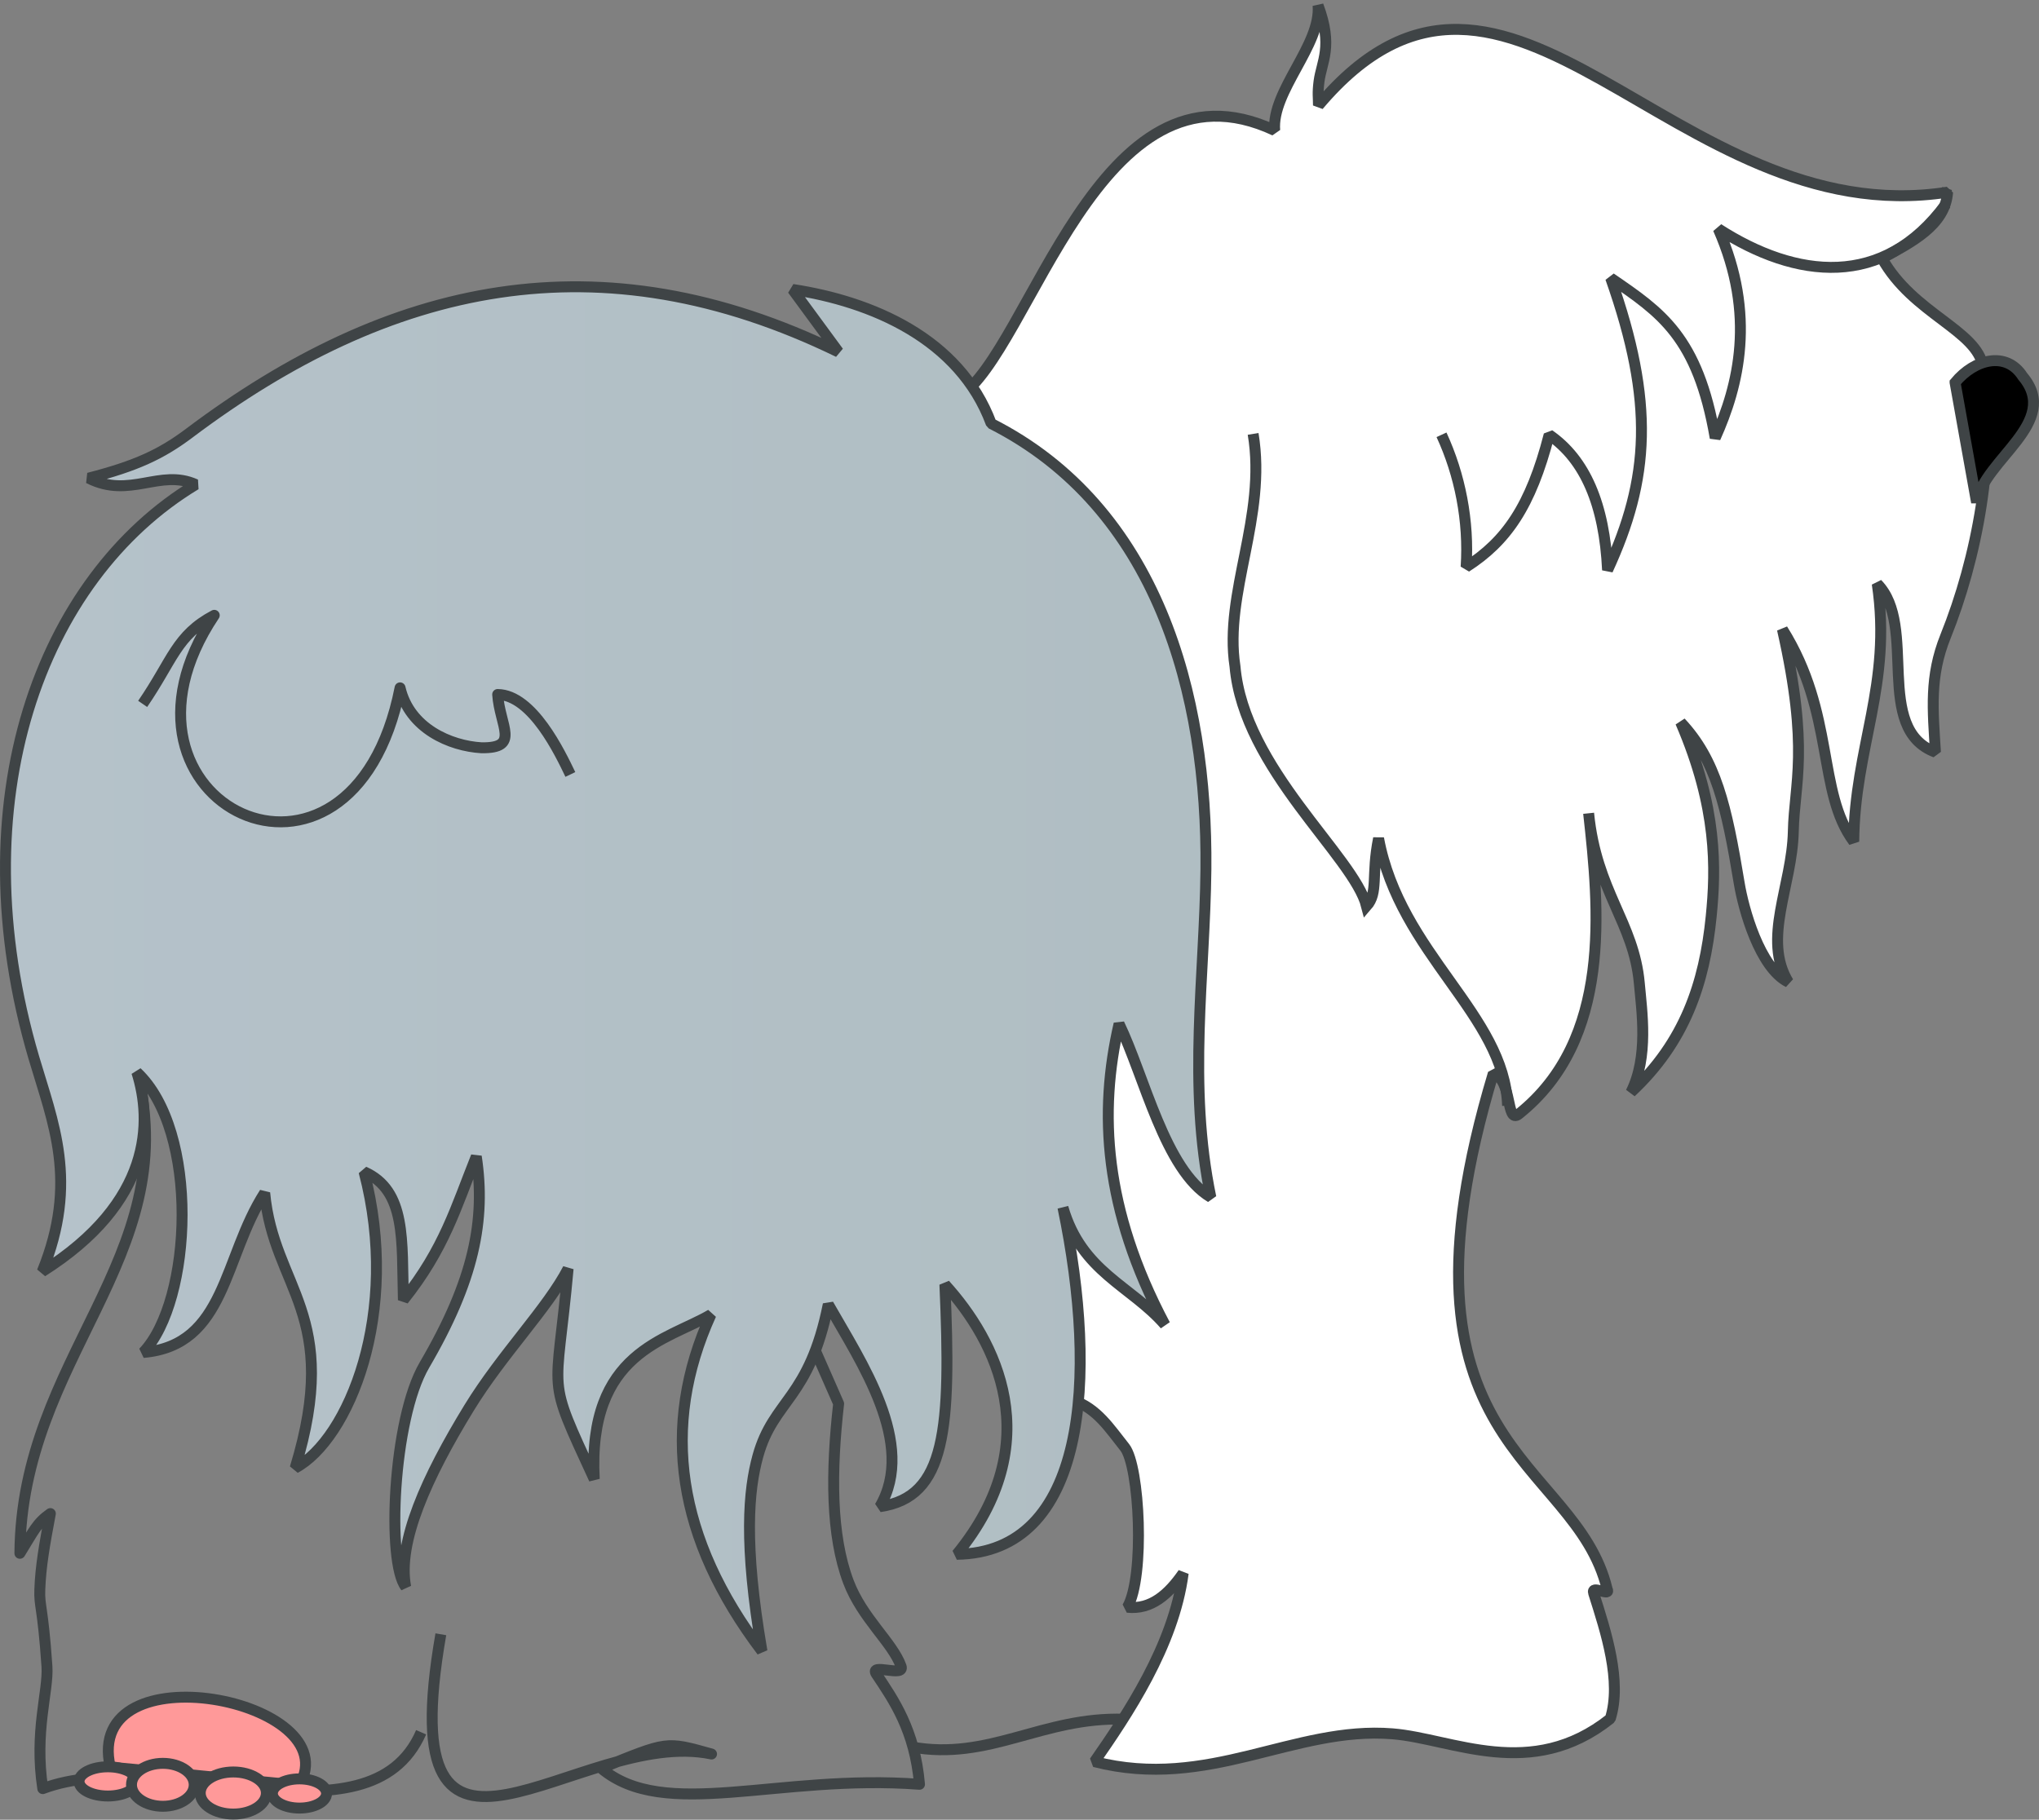 <?xml version="1.0"?>
<svg
    xmlns:rdf="http://www.w3.org/1999/02/22-rdf-syntax-ns#"
    xmlns="http://www.w3.org/2000/svg"
    xmlns:cc="http://web.resource.org/cc/"
    xmlns:xlink="http://www.w3.org/1999/xlink"
    xmlns:dc="http://purl.org/dc/elements/1.1/"
    xmlns:svg="http://www.w3.org/2000/svg"
    xmlns:inkscape="http://www.inkscape.org/namespaces/inkscape"
    xmlns:sodipodi="http://sodipodi.sourceforge.net/DTD/sodipodi-0.dtd"
    xmlns:ns1="http://sozi.baierouge.fr"
    id="svg2557"
    viewBox="0 0 466.5 416.43"
    version="1.0"
  >
  <rect x="0" y="0" width="466.5" height="416.43" fill="#808080" stroke="none"/>
  <defs
      id="defs2559"
    >
    <linearGradient
        id="linearGradient2505"
        y2="135.34"
        gradientUnits="userSpaceOnUse"
        x2="125.66"
        gradientTransform="matrix(3.543 0 0 3.543 7.081 34.761)"
        y1="135.34"
        x1="49.65"
      >
      <stop
          id="stop9"
          stop-color="#b5c2ca"
          offset="0"
      />
      <stop
          id="stop11"
          stop-color="#b0bec3"
          offset="1"
      />
    </linearGradient
    >
  </defs
  >
  <g
      id="layer1"
      transform="translate(-183.89 -298.43)"
    >
    <path
        id="_54864744"
        d="m577.2 351.86c17.05 0.34 39.17 5.1 51.5-9.19l0.35 0.11c-0.79 4.65-4.16 8.45-8.69 10.57-13.38 6.26-28.61 5.08-43.16 5.85v-7.34z"
        stroke="#3f4446"
        stroke-width="2.5"
        fill-rule="evenodd"
    />
    <path
        id="path17"
        fill="none"
        d="m577.2 355.53c9.44 0 19.38-0.47 28.82-0.47 7.95 0 20.37-4.75 22.86-12.33"
    />
    <path
        id="_54818936"
        d="m552.54 358.97c6.87 1.68 12.38 7.96 15.94 13.86 4.72 7.85 7.6 16.45 8.05 25.38h-0.56c-4.01-9.89-9.63-20.79-17.66-28.06-1.17-1.05-5.4-2.72-6.16-3.91l0.39 0.07v-7.34z"
        stroke="#3f4446"
        stroke-width="2.5"
        fill-rule="evenodd"
    />
    <path
        id="path21"
        fill="none"
        d="m552.54 362.64c0.95 0 2.37 0.95 3.32 1.43 1.42 0.47 3.79 2.84 4.74 3.79 0.48 0.47 1.42 1.9 1.9 2.37 2.84 2.37 4.74 5.69 6.16 9.01 2.85 6.16 7.59 11.85 7.59 18.97"
    />
    <path
        id="_54833016"
        d="m579.92 350.31c1.16 12.04 5.44 23.99 1.24 36.16l-5.65 9.88-0.41-0.08c0.64-4.16 2.71-8.4 2.85-12.62l-5.37-33.34h7.34z"
        stroke="#3f4446"
        stroke-width="2.5"
        fill-rule="evenodd"
    />
    <path
        id="path25"
        fill="none"
        d="m576.25 350.31c0 5.22 2.37 9.49 3.32 14.23s0.47 11.85 0.47 17.07c0 6.64-3.79 9.48-4.74 14.7"
    />
    <path
        id="path27"
        stroke-linejoin="bevel"
        d="m403.3 389.27l26.01 229.57c5.62 1.88 8.5 6.55 11.9 10.79 3.41 4.25 4.67 29.57 0.61 36.61 5.44 0.59 9.41-2.94 12.77-7.8-2.15 16.64-12.96 32.57-20.29 43.13 26.16 6.69 45.56-8.21 68.22-6.37 13.62 1.11 31.65 10.99 49.79-3.47 2.68-8.54-0.97-19.78-3.81-28.72-0.66-2.06 4.04 1.01 3.08-0.96-7.3-30.27-51.81-32.12-26.04-117.97 4.41 1.34 2.86 11.65 5.79 9.32 21.47-17.09 18.43-47.05 16.02-68.85 1.78 17.92 10.35 24.93 11.6 38.91 0.56 6.36 2.17 16.79-1.92 24.93 12.32-11.47 16.83-24.91 18.36-40.23 1.09-10.9 1.46-24.84-6.99-44.44 8.08 8.61 10.48 19.1 13.4 36.81 0.97 5.9 4.69 19.43 11.25 22.65-6.04-9.88 0.86-22.05 1.13-34.47 0.23-11.02 3.74-18.69-2.49-46.26 12.09 19.29 7.88 37.23 16.32 48.58 0.16-21.65 8.79-35.87 5.37-59 9.41 9.56-0.98 33.19 13.32 38.53-0.6-9.74-1.39-17.3 2.31-26.5 7.15-17.76 11.73-41.4 8.6-61.6-1.31-8.5-16.05-12.18-23.13-24.9 6.66-3.7 14.48-7.52 15-15.15-62.93 9.7-100.23-71.69-143.94-19.84 0-1.9-0.23-2.75 0.13-5.52 0.59-4.52 3.29-8-0.22-17.37 0.75 9.04-10.68 19.57-9.92 28.6-40.37-18.95-55.76 50.45-72.23 60.99z"
        fill-rule="evenodd"
        stroke="#3f4446"
        stroke-width="2.5"
        fill="#fff"
    />
    <path
        id="path29"
        stroke-linejoin="round"
        d="m280.24 694.84c-11.94 27.47-59.48 2.69-86.56 12.9-2.02-13.02 1.34-22.34 0.95-27.99-0.96-13.96-1.78-13.59-1.63-17.59 0.2-5.35 1.07-10.22 2.41-17.36-3.16 2.22-3.83 4.05-6.97 9.09 0.3-44.77 37.12-67.4 26.99-109.52l-14.77-16.08 163.56 65.1 11.54 26.25c-1.77 15.67-1.79 30.11 2.25 40.8 3.14 8.31 10.06 13.83 12.03 19.29 0.97 2.66-7.43-0.87-5.64 1.81 3.94 5.9 8.8 12.84 9.86 25.21-32.45-2.44-58.35 8.54-72.82-3.67 15.23-6.17 14.68-6.21 25.24-3.26-30.5-6.43-73.7 40.18-61.93-27.4"
        stroke="#3f4446"
        stroke-width="2.5"
        fill="none"
    />
    <path
        id="path31"
        stroke-linejoin="bevel"
        d="m410.67 395.36c-7.27-19.57-27.55-27.97-45.45-30.69l10.5 14.3c-54.63-26.6-102.7-15.92-148.55 18.6-6.4 4.81-12.16 7.49-23.01 10.28 9.43 4.79 16.34-2.23 24.51 1.46-35.64 21.5-54.26 72.73-37.03 131.18 4.39 14.89 10.27 28.34 1.91 48.93 25.24-15.92 25.18-34.39 21.64-45.62 14.38 13.43 12.76 52.3 1.47 64.13 18.96-1.61 18.32-21.8 27.79-36.53 2.04 21.97 17.72 27.62 6.97 62.97 12.15-6.48 24.26-35.39 15.76-67.79 9.73 4.28 8.62 15.73 9 29.35 9.34-11.68 12.01-21.18 16.68-32.85 2.2 14.5-0.51 28.33-11.86 47.72-7.32 12.5-8.63 45.32-4.29 50.77-1.97-10.2 4.83-25.16 14.5-40.96 7.52-12.28 17.97-22.79 22.66-31.85-2.73 30.34-5.3 23.65 5.98 48.16-1.59-29.18 16.7-31.76 26.7-37.66-11.67 25.68-7.78 51.35 11.67 77.03-4.23-24.73-3.07-36.93-0.93-44.67 3.56-12.9 11.75-12.98 16.1-34.69 7.48 13.17 20.25 31.88 11.8 46.29 15.21-2.2 16.33-17.83 14.88-50.85 11.67 12.84 23.73 36.07 2.72 61.75 29.57-0.39 32.46-40.08 24.29-79.37 4.28 14.78 15.56 17.9 23.34 26.84-14.01-26.45-15.18-48.63-10.5-68.86 5.83 12.06 10.5 33.46 21 39.69-5.36-25.69-1.37-51-1.13-75.05 0.4-40.24-11.14-82.77-49.12-102.01z"
        fill-rule="evenodd"
        stroke="#3f4446"
        stroke-width="2.5"
        fill="url(#linearGradient2505)"
    />
    <path
        id="path33"
        d="m209.12 702.81l43.25 4.18c11.42-19.66-49.54-31.44-43.25-4.18z"
        fill-rule="evenodd"
        stroke="#3f4446"
        stroke-width="2.5"
        fill="#f99"
    />
    <path
        id="path35"
        d="m631.19 385.97c4.45-5.39 11.72-7.27 15.47-1.41 8.91 10.55-8.91 19-10.55 28.85l-4.92-27.44z"
        stroke="#3f4446"
        stroke-width="2.5"
        fill-rule="evenodd"
    />
    <path
        id="path37"
        stroke-linejoin="bevel"
        d="m513.69 397.93c4.22 9.14 6.33 19.7 5.63 30.25 9.15-5.86 14.78-13.84 19-30.25 8.2 5.63 12.66 15.94 13.36 30.96 9.62-20.88 10.79-38.23 0.71-66.84 11.49 7.89 19.93 13.4 23.92 36.58 5.39-11.96 9.38-28.14 0.7-47.84 17.83 11.49 37.76 13.84 52.07-5.63"
        stroke="#3f4446"
        stroke-width="2.5"
        fill="none"
    />
    <path
        id="path39"
        d="m470.59 397.72c3.16 19-6.72 36.39-4.15 53.2 2.01 23.41 27.18 43.45 30.11 54.88 2.75-3.13 1.02-7.01 2.74-15.52 4.93 26.5 28.82 40.32 29.52 61.19"
        stroke="#3f4446"
        stroke-width="2.5"
        fill="none"
    />
    <ellipse
        id="ellipse41"
        fill-rule="evenodd"
        rx="1.859"
        ry=".943"
        stroke="#3f4446"
        transform="matrix(3.543 0 0 3.543 7.081 34.761)"
        cy="189.48"
        cx="56.869"
        stroke-width=".706"
        fill="#f99"
    />
    <ellipse
        id="ellipse43"
        fill-rule="evenodd"
        rx="2.025"
        ry="1.387"
        stroke="#3f4446"
        transform="matrix(3.543 0 0 3.543 7.081 34.761)"
        cy="189.7"
        cx="60.42"
        stroke-width=".706"
        fill="#f99"
    />
    <ellipse
        id="ellipse45"
        fill-rule="evenodd"
        rx="2.136"
        ry="1.359"
        stroke="#3f4446"
        transform="matrix(3.543 0 0 3.543 7.081 34.761)"
        cy="190.23"
        cx="64.97"
        stroke-width=".706"
        fill="#f99"
    />
    <ellipse
        id="ellipse47"
        fill-rule="evenodd"
        rx="1.748"
        ry=".943"
        stroke="#3f4446"
        transform="matrix(3.543 0 0 3.543 7.081 34.761)"
        cy="190.26"
        cx="69.243"
        stroke-width=".706"
        fill="#f99"
    />
    <path
        id="path49"
        stroke-linejoin="round"
        d="m216.53 459.51c6.88-10.03 7.68-15.69 16.38-20.27-28.75 43.04 31.48 72.39 42.51 16.6 2.16 9.29 11.49 13.29 18.61 13.71 9 0.15 4.19-5.02 3.72-12.19 7.94 0.08 14.29 13.41 16.63 18.3"
        stroke="#3f4446"
        stroke-width="2.5"
        fill="none"
    />
    <path
        id="path51"
        d="m392.28 698.18c17.99 3.33 30.01-6.96 48.89-6.32"
        stroke="#3f4446"
        stroke-width="2.5"
        fill="none"
    />
  </g
  >
</svg
>
